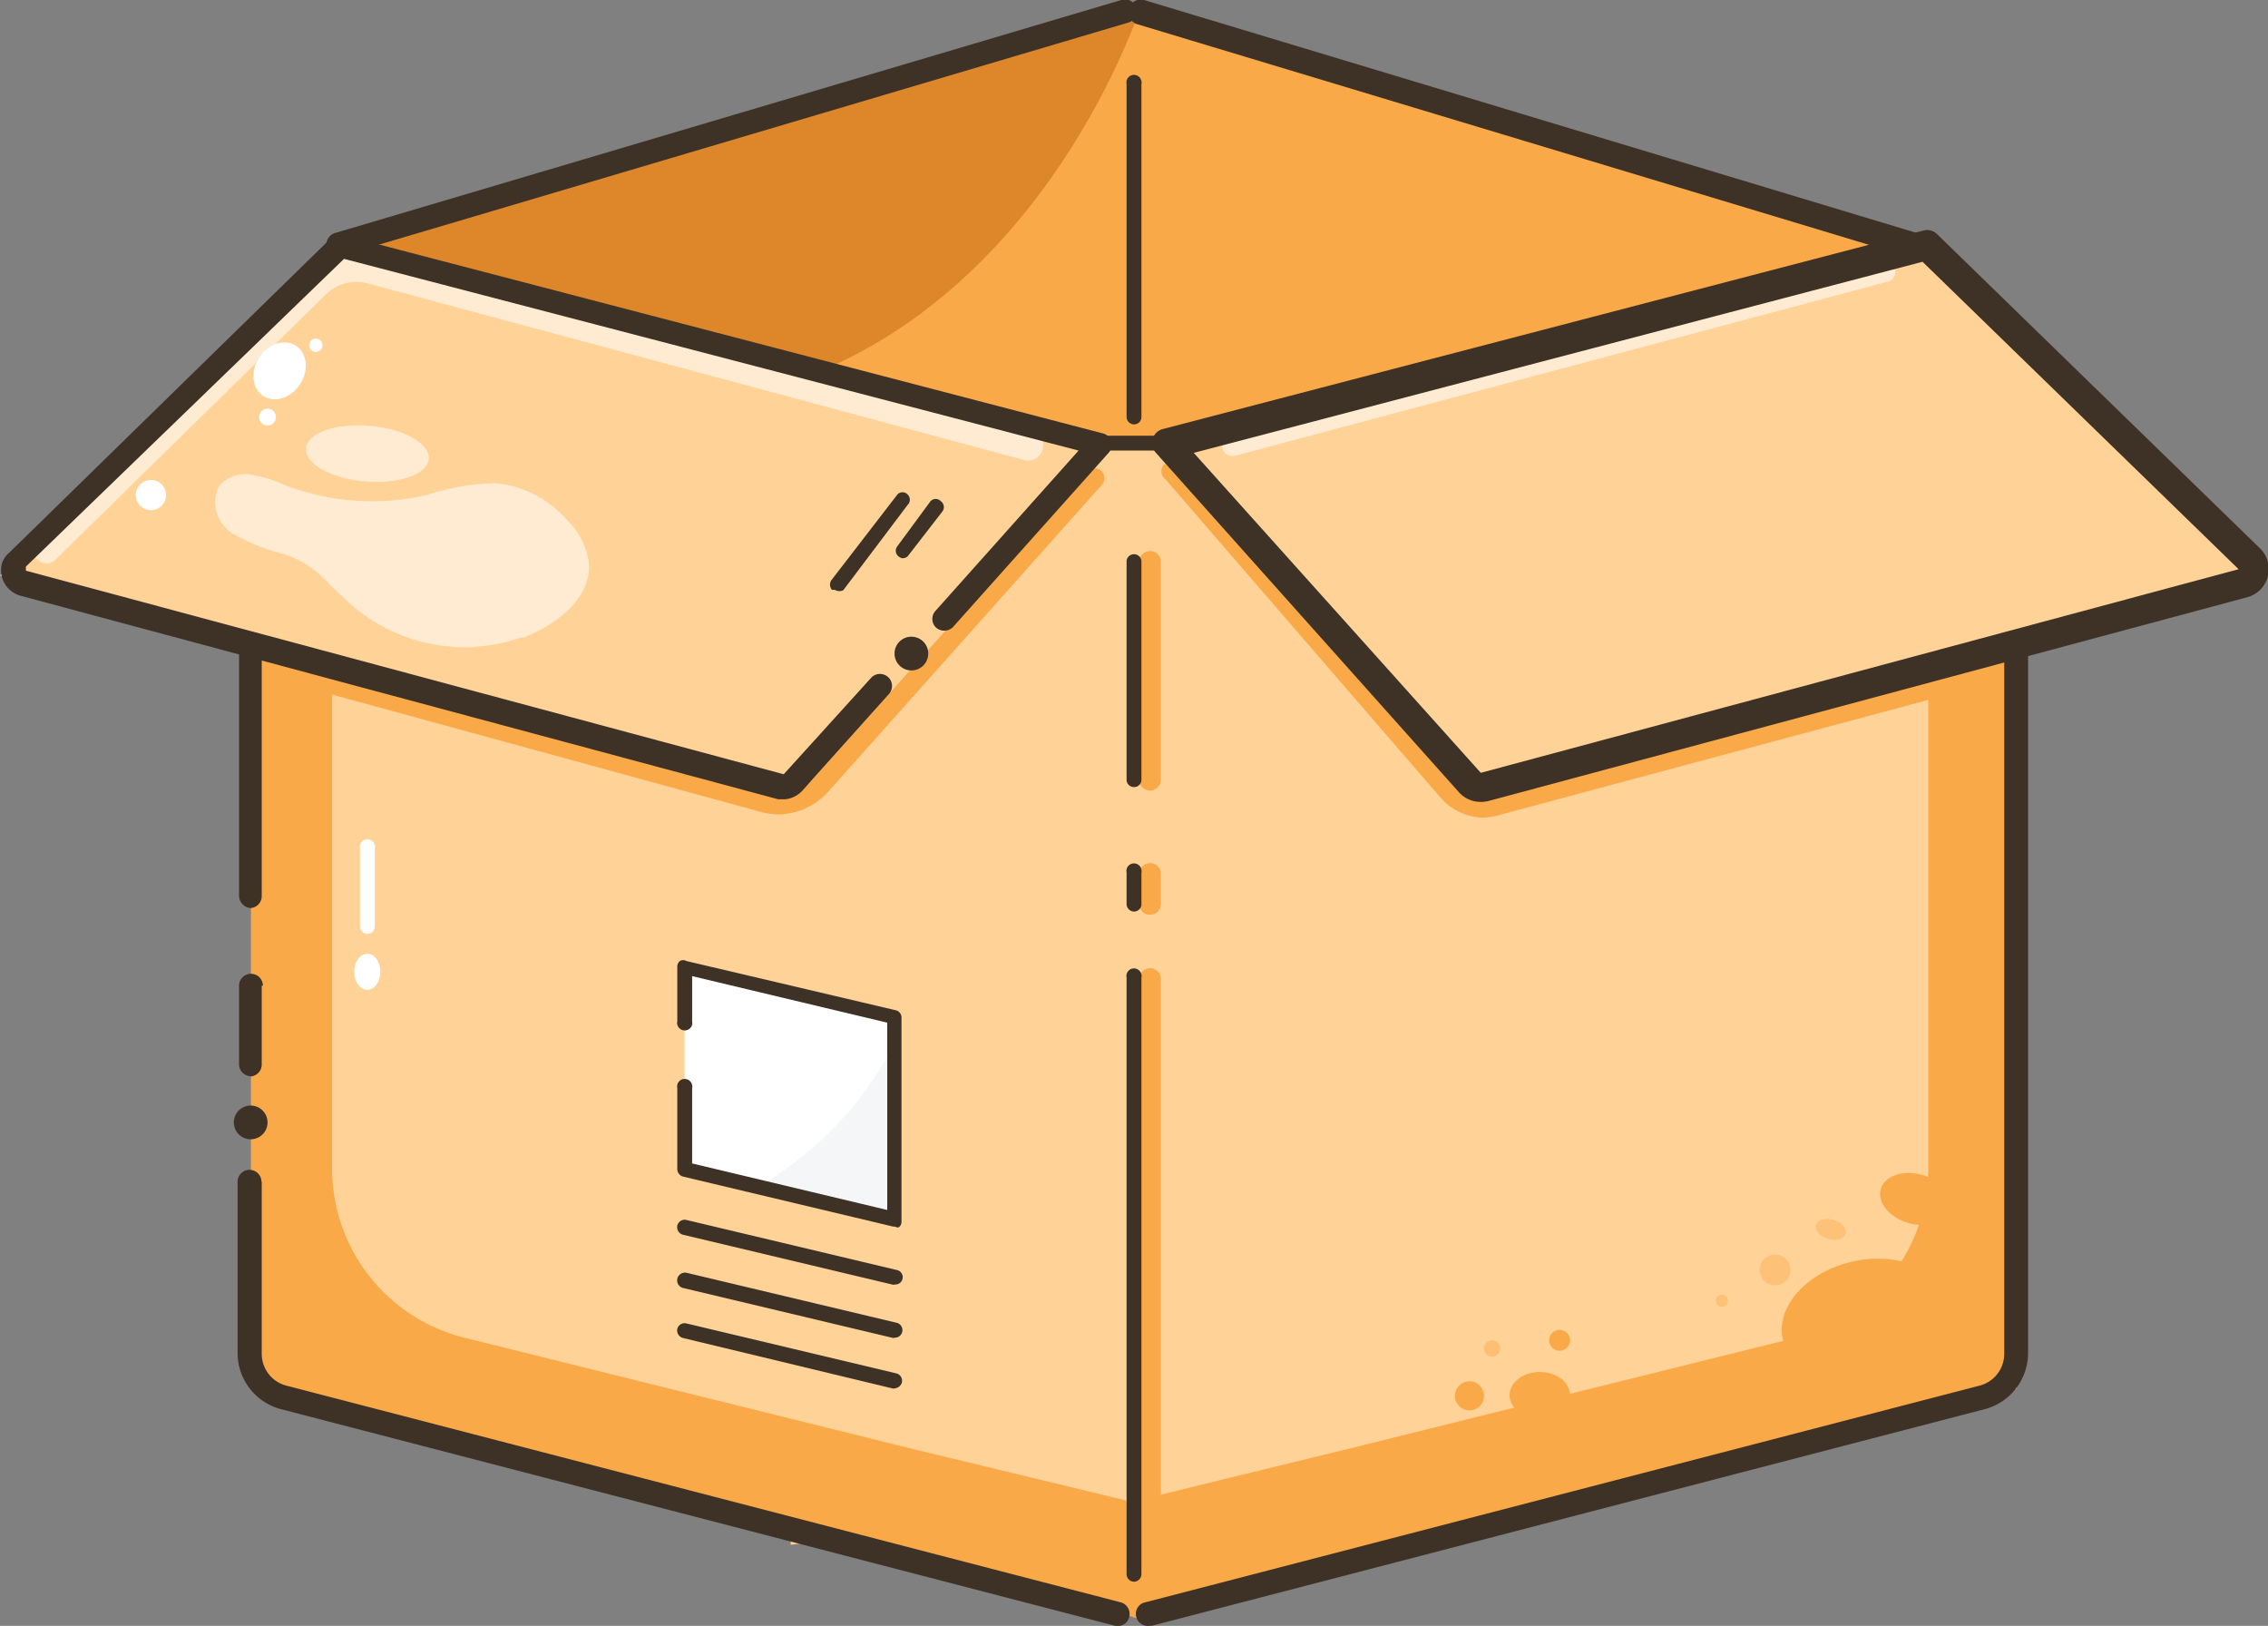 <svg xmlns="http://www.w3.org/2000/svg" viewBox="0 0 77.99 55.9"><rect x="0" y="0" width="77.99" height="55.9" fill="#808080" stroke="none"/><defs><style>.cls-1{fill:#ffd297;}.cls-2,.cls-9{fill:#f9a948;}.cls-3{fill:#dd872a;}.cls-4{fill:#ffebd2;}.cls-5{fill:#3e3126;}.cls-6{fill:#fff;}.cls-7{fill:#c9d2df;opacity:0.2;}.cls-7,.cls-9{isolation:isolate;}.cls-8{opacity:0.4;}.cls-9{opacity:0.45;}</style></defs><g id="Layer_2" data-name="Layer 2"><g id="Layer_1-2" data-name="Layer 1"><polygon class="cls-1" points="77.78 19.79 66.07 8.42 64.94 8.71 65.79 8.42 39.24 0.42 38.73 0.42 11.7 8.42 0 19.79 8.67 22.13 8.64 22.23 8.64 47.74 27.19 52.56 27.19 53.11 28.63 52.93 38.49 55.49 39.51 55.49 69.35 47.74 69.35 22.23 69.35 22.07 77.78 19.79"/><polygon class="cls-2" points="65.3 8.62 39.91 15.24 37.82 15.24 11.7 8.42 38.73 0.42 65.3 8.62"/><path class="cls-3" d="M39.1.59c-1.34,3.51-4.58,9.32-10.5,12l-4.7-1.24L12.63,8.41,35,1.8Z"/><path class="cls-2" d="M69.48,21.74V47.46L41.86,54.63l-3,.77L39,51.61l7.66-1.87L61.72,46a6,6,0,0,0,4.59-5.84V22.87Z"/><path class="cls-2" d="M8.63,21.74v24.1c0,.91.24,1.74,1.12,2l26.13,6.78,3.53,1.12-.68-4.15-7.66-1.85L16,46a6,6,0,0,1-4.58-5.84V22.87Z"/><path class="cls-4" d="M11.75,20.48a5.91,5.91,0,0,0,6.16,1.44H18c1.14-.44,2.35-1.36,2.25-2.58a2.55,2.55,0,0,0-.75-1.46A3.7,3.7,0,0,0,17,16.61a8.32,8.32,0,0,0-2.37.42,8.38,8.38,0,0,1-4.83-.35,4.73,4.73,0,0,0-1.16-.36,1.2,1.2,0,0,0-1.1.38A1.25,1.25,0,0,0,8,18.34a6.68,6.68,0,0,0,1.73.7,3.55,3.55,0,0,1,1.62,1.07Z"/><ellipse class="cls-4" cx="12.63" cy="15.6" rx="0.96" ry="2.12" transform="translate(-4 26.83) rotate(-85.04)"/><circle class="cls-5" cx="8.62" cy="38.59" r="0.58"/><ellipse class="cls-6" cx="12.63" cy="33.41" rx="0.45" ry="0.62"/><path class="cls-5" d="M39,14.59a.26.26,0,0,1-.26-.24h0V2.89a.26.26,0,0,1,.2-.31.26.26,0,0,1,.31.21.17.17,0,0,1,0,.1V14.34A.25.25,0,0,1,39,14.59Z"/><path class="cls-5" d="M11.68,8.83A.42.42,0,0,1,11.56,8l27-8a.4.4,0,0,1,.51.27h0a.39.39,0,0,1-.25.5h0l-27,8Z"/><path class="cls-5" d="M65.76,8.83h-.12L39.1.83a.41.41,0,0,1-.27-.51A.4.4,0,0,1,39.34,0h0L65.88,8a.41.41,0,0,1,.28.51A.43.43,0,0,1,65.76,8.83Z"/><path class="cls-5" d="M40.4,15.49H37.28a.26.26,0,0,1-.2-.31.26.26,0,0,1,.2-.2H40.4a.25.25,0,0,1,.2.3A.26.26,0,0,1,40.4,15.49Z"/><path class="cls-2" d="M39.55,54.49a.38.38,0,0,1-.38-.36h0V33.61a.39.39,0,0,1,.44-.32.39.39,0,0,1,.31.32V54.12A.38.38,0,0,1,39.55,54.49Z"/><path class="cls-2" d="M39.55,31.45a.38.38,0,0,1-.38-.36h0V30a.39.39,0,0,1,.44-.32.39.39,0,0,1,.31.32v1.12A.38.38,0,0,1,39.55,31.45Z"/><path class="cls-2" d="M39.55,27.18a.38.38,0,0,1-.38-.38h0V19.27a.39.39,0,0,1,.44-.32.39.39,0,0,1,.31.32V26.8A.38.38,0,0,1,39.55,27.18Z"/><path class="cls-5" d="M38.47,55.9h-.11L9.63,48.44a2,2,0,0,1-1.46-1.89V40.63a.41.41,0,0,1,.41-.41h0a.41.41,0,0,1,.41.41H9v5.92a1.13,1.13,0,0,0,.85,1.09l28.69,7.45a.41.41,0,0,1,.29.5A.39.39,0,0,1,38.47,55.9Z"/><path class="cls-5" d="M8.63,37a.41.41,0,0,1-.41-.41h0V33.89a.41.41,0,0,1,.41-.41h0a.41.41,0,0,1,.41.41H9V36.6a.41.41,0,0,1-.41.41Z"/><path class="cls-5" d="M8.63,31.22a.43.43,0,0,1-.41-.42V22.23a.41.41,0,0,1,.41-.41h0a.41.41,0,0,1,.41.41H9V30.8a.41.41,0,0,1-.4.42Z"/><path class="cls-5" d="M39.49,55.9a.41.41,0,0,1-.43-.39.4.4,0,0,1,.32-.42l28.69-7.45a1.13,1.13,0,0,0,.85-1.09V22.23a.41.41,0,0,1,.82,0h0V46.55a2,2,0,0,1-1.46,1.89L39.63,55.89Z"/><path class="cls-5" d="M30.77,47.74h-.06L23.48,46a.27.27,0,0,1-.19-.31.26.26,0,0,1,.31-.19l7.23,1.72a.26.26,0,0,1,.18.32.27.27,0,0,1-.24.19Z"/><path class="cls-5" d="M30.77,46h-.06l-7.23-1.72a.27.27,0,0,1-.19-.31.27.27,0,0,1,.32-.21h0l7.23,1.72a.26.26,0,0,1-.09.51Z"/><path class="cls-5" d="M30.77,44.17h-.06l-7.23-1.72a.27.27,0,0,1-.19-.31.26.26,0,0,1,.3-.2h0l7.23,1.72a.25.25,0,0,1-.06.5Z"/><polygon class="cls-6" points="30.77 34.96 23.54 33.24 23.54 40.19 30.77 41.91 30.77 34.96"/><path class="cls-7" d="M30.77,35.85v6l-4.6-1.11A12,12,0,0,0,30.77,35.85Z"/><ellipse class="cls-2" cx="64.11" cy="45.37" rx="2.88" ry="2.04" transform="translate(-9.11 16.95) rotate(-14.07)"/><ellipse class="cls-2" cx="65.87" cy="41.22" rx="0.86" ry="1.24" transform="translate(8.15 93.25) rotate(-74.07)"/><g class="cls-8"><circle class="cls-2" cx="61.04" cy="43.66" r="0.53"/><ellipse class="cls-2" cx="62.96" cy="42.26" rx="0.34" ry="0.53" transform="translate(5.04 91.21) rotate(-74.07)"/><circle class="cls-2" cx="59.21" cy="44.72" r="0.21"/></g><ellipse class="cls-2" cx="52.95" cy="47.97" rx="1.04" ry="0.8"/><circle class="cls-2" cx="53.63" cy="46.08" r="0.36"/><circle class="cls-2" cx="50.53" cy="47.99" r="0.5"/><circle class="cls-9" cx="51.31" cy="46.36" r="0.28"/><path class="cls-2" d="M26.79,28a2.3,2.3,0,0,1-.64-.09L10,23.49a.33.33,0,0,1-.25-.4v0a.34.34,0,0,1,.42-.24h0l16.12,4.39a1.66,1.66,0,0,0,1.71-.5l9.4-10.54a.34.34,0,0,1,.48,0,.34.34,0,0,1,0,.48l-9.4,10.54A2.37,2.37,0,0,1,26.79,28Z"/><path class="cls-2" d="M51,28.11a2,2,0,0,1-1.5-.73l-9.42-10.9A.35.35,0,0,1,40,16a.34.34,0,0,1,.48,0l.06.07L50,26.93a1.28,1.28,0,0,0,1.47.42L67.63,23a.34.34,0,0,1,.42.24.34.34,0,0,1-.24.42L51.63,28A2.45,2.45,0,0,1,51,28.11Z"/><path class="cls-4" d="M1.63,19.38a.51.51,0,0,1-.35-.15.5.5,0,0,1,0-.7l9.28-9.11a2.47,2.47,0,0,1,2.36-.62l22.49,6a.52.52,0,1,1-.25,1L12.63,9.74a1.49,1.49,0,0,0-1.41.37L1.93,19.22A.49.49,0,0,1,1.63,19.38Z"/><path class="cls-4" d="M42.38,15.68a.34.34,0,0,1-.09-.67L64.78,9a.35.35,0,0,1,.18.67h0l-22.49,6Z"/><path class="cls-5" d="M27,27.48h-.24l-26.06-7a.91.91,0,0,1-.63-1.12A.82.82,0,0,1,.32,19L11.39,8.18a.4.4,0,0,1,.39-.1L37.92,14.9a.39.39,0,0,1,.29.28.41.41,0,0,1-.09.39l-5.36,6a.43.43,0,0,1-.58,0,.41.41,0,0,1,0-.58h0l4.91-5.5L11.83,8.9.89,19.48v.14l26.06,7,3-3.31a.41.41,0,1,1,.62.55l-2.94,3.28A.94.94,0,0,1,27,27.48Z"/><ellipse class="cls-6" cx="9.61" cy="12.75" rx="1.03" ry="0.84" transform="translate(-6.31 13.88) rotate(-57.05)"/><circle class="cls-6" cx="10.86" cy="11.87" r="0.23"/><circle class="cls-6" cx="9.2" cy="14.34" r="0.29"/><circle class="cls-6" cx="5.19" cy="17.02" r="0.52"/><path class="cls-5" d="M39,54.38a.26.26,0,0,1-.26-.26V33.61a.26.26,0,0,1,.2-.31.26.26,0,0,1,.31.21.17.17,0,0,1,0,.1V54.12A.26.26,0,0,1,39,54.38Z"/><path class="cls-5" d="M39,31.34a.26.26,0,0,1-.26-.26V30a.26.26,0,0,1,.2-.31.26.26,0,0,1,.31.21.17.17,0,0,1,0,.1v1.12A.26.26,0,0,1,39,31.34Z"/><path class="cls-5" d="M39,27.06a.25.25,0,0,1-.26-.24V19.27a.26.26,0,0,1,.31-.21.26.26,0,0,1,.2.21V26.8a.25.25,0,0,1-.24.26Z"/><path class="cls-5" d="M30.77,42.17h-.06l-7.23-1.72a.27.27,0,0,1-.19-.25V37.41a.26.26,0,0,1,.2-.31.26.26,0,0,1,.31.21.17.17,0,0,1,0,.1V40l6.71,1.6V35.16l-6.71-1.6v1.56a.25.25,0,0,1-.2.3.26.26,0,0,1-.31-.2.17.17,0,0,1,0-.1V33.24a.25.25,0,0,1,.09-.2.22.22,0,0,1,.22,0l7.23,1.7A.26.26,0,0,1,31,35v7a.23.23,0,0,1-.1.2A.26.26,0,0,1,30.77,42.17Z"/><path class="cls-6" d="M12.63,32.11a.26.26,0,0,1-.25-.26V29.17a.26.26,0,0,1,.2-.31.26.26,0,0,1,.31.21.17.17,0,0,1,0,.1v2.68A.26.26,0,0,1,12.63,32.11Z"/><path class="cls-5" d="M50.92,27.57a1,1,0,0,1-.75-.33L39.75,15.57a.5.5,0,0,1-.11-.48.48.48,0,0,1,.35-.34L66.13,7.93a.48.48,0,0,1,.48.12L77.68,18.82a1,1,0,0,1-.43,1.72l-26.07,7A1.15,1.15,0,0,1,50.92,27.57Zm-9.87-12,9.87,11,26.06-7L66.11,9Z"/><circle class="cls-5" cx="31.34" cy="22.47" r="0.58"/><path class="cls-5" d="M28.71,20.28h-.1a.27.27,0,0,1,0-.36h0L30.86,17a.24.24,0,0,1,.35,0h0a.25.25,0,0,1,0,.36h0L29,20.29A.3.3,0,0,1,28.71,20.28Z"/><path class="cls-5" d="M31,19.19l-.09-.05a.25.25,0,0,1-.06-.35h0L32,17.23a.24.24,0,0,1,.35,0h0a.25.25,0,0,1,.06.35h0l-1.2,1.55A.27.27,0,0,1,31,19.19Z"/></g></g></svg>